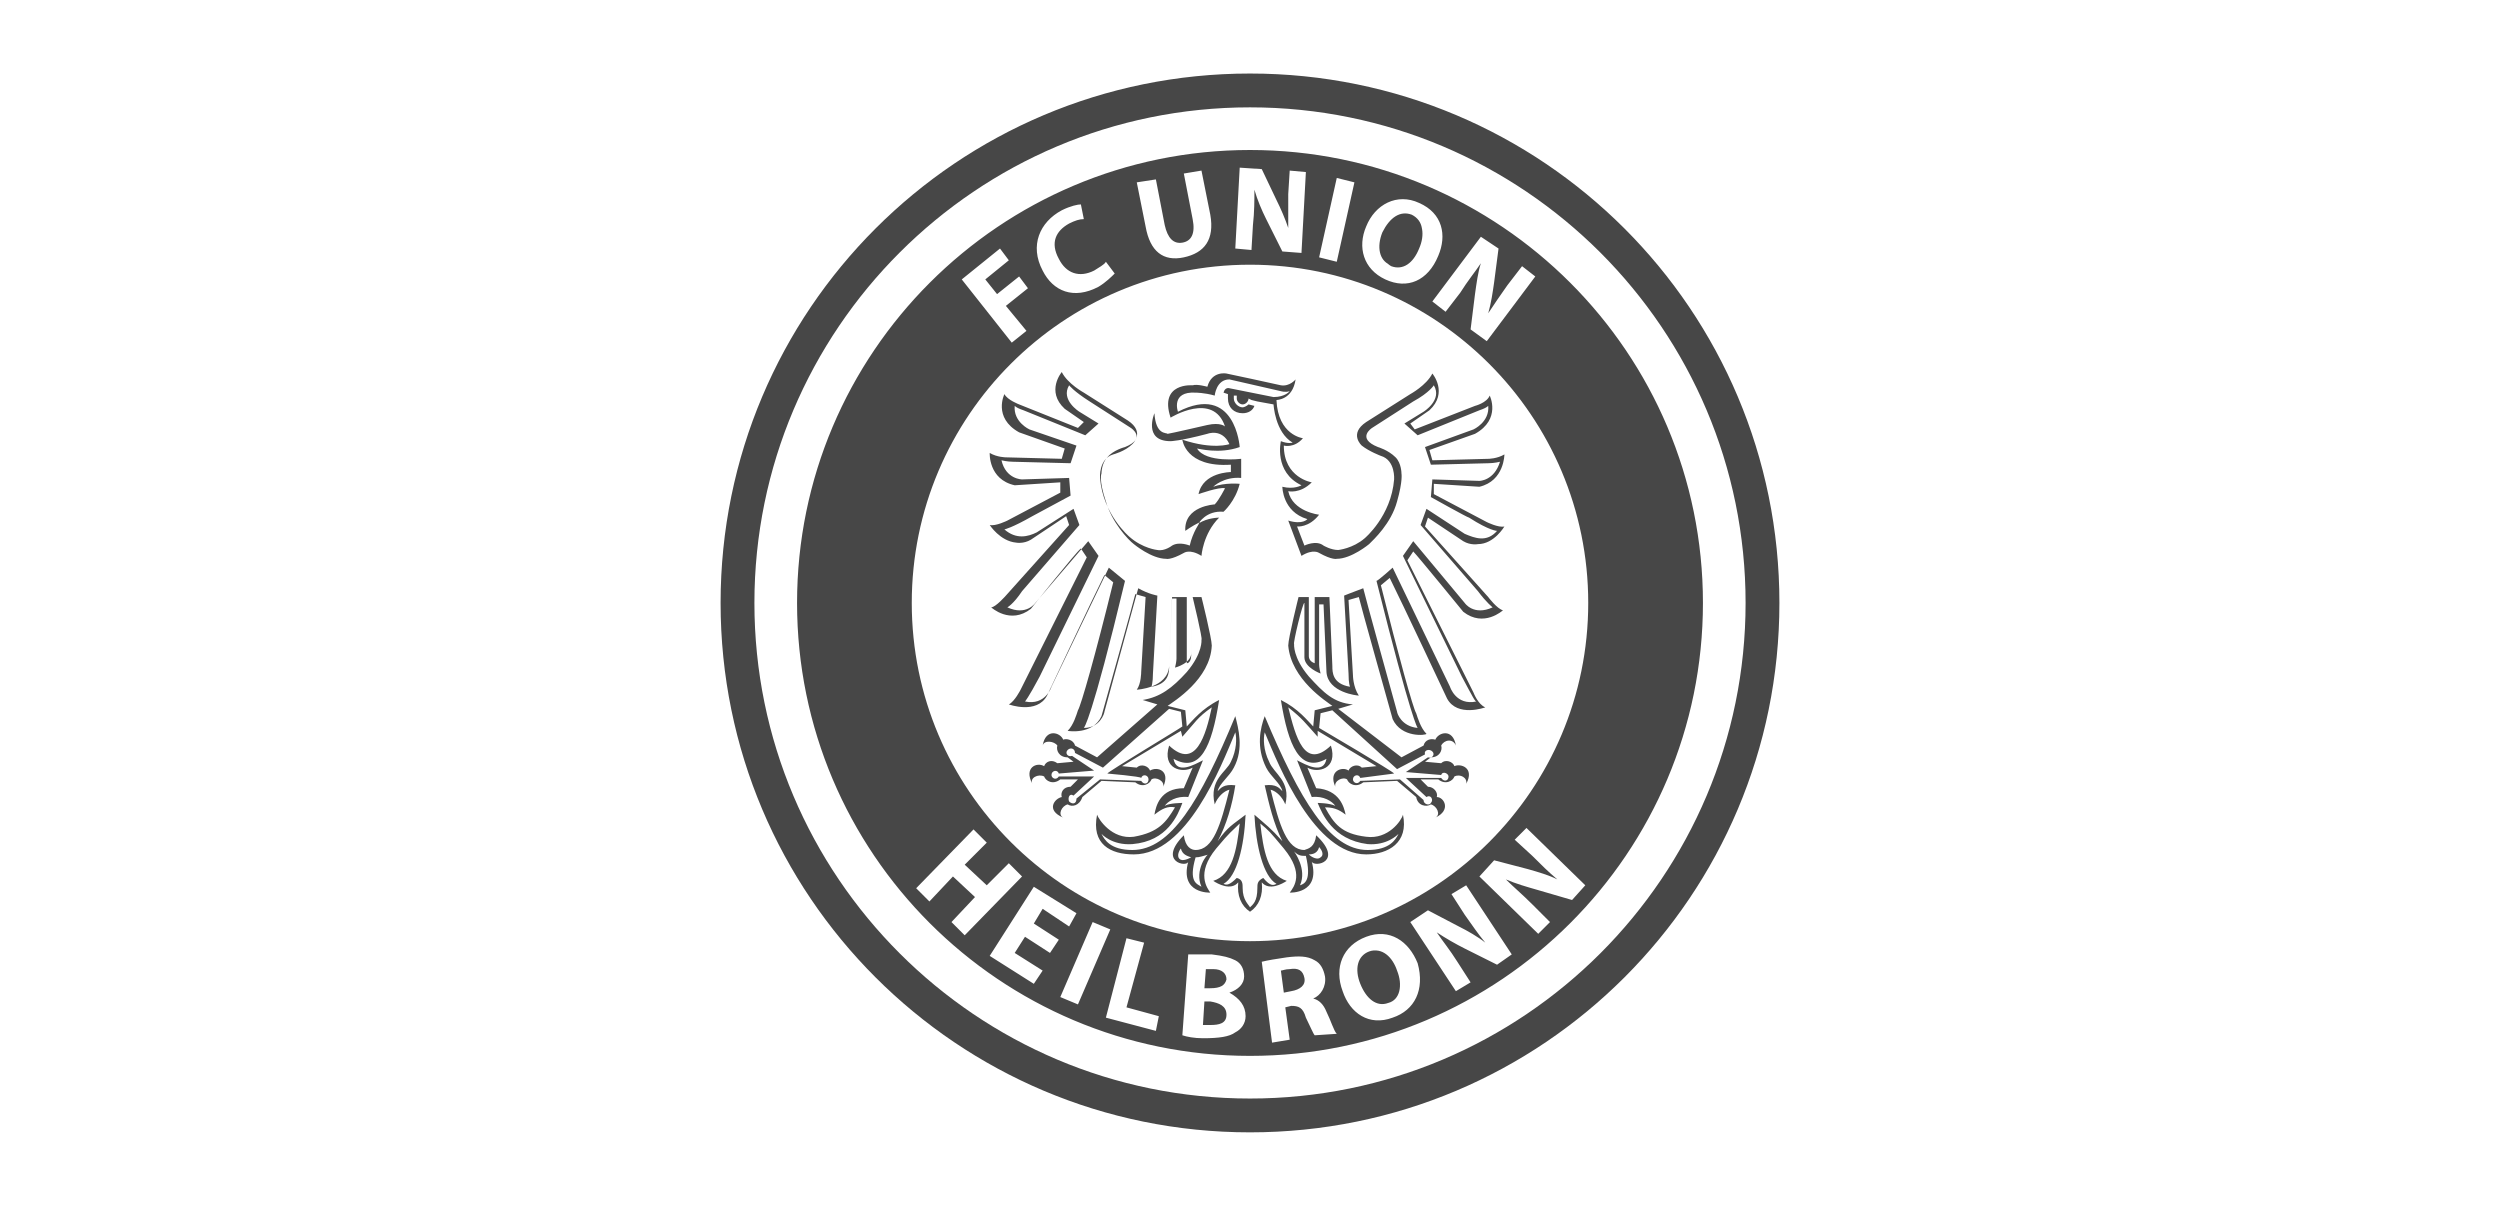 <?xml version="1.0" encoding="utf-8"?>
<!-- Generator: Adobe Illustrator 23.0.2, SVG Export Plug-In . SVG Version: 6.00 Build 0)  -->
<svg version="1.1" id="Ebene_1" xmlns="http://www.w3.org/2000/svg" xmlns:xlink="http://www.w3.org/1999/xlink" x="0px" y="0px"
	 viewBox="0 0 170 82" style="enable-background:new 0 0 170 82;" xml:space="preserve">
<style type="text/css">
	.st0{fill:#474747;}
</style>
<g>
	<g>
		<path class="st0" d="M96,14.6c-0.8-0.3-1.5,0.2-2,1.2c-0.4,1-0.2,1.9,0.5,2.2c0.8,0.3,1.5-0.2,1.9-1.2C96.9,15.9,96.8,15,96,14.6z
			 M96,14.6c-0.8-0.3-1.5,0.2-2,1.2c-0.4,1-0.2,1.9,0.5,2.2c0.8,0.3,1.5-0.2,1.9-1.2C96.9,15.9,96.8,15,96,14.6z M96,14.6
			c-0.8-0.3-1.5,0.2-2,1.2c-0.4,1-0.2,1.9,0.5,2.2c0.8,0.3,1.5-0.2,1.9-1.2C96.9,15.9,96.8,15,96,14.6z M96,14.6
			c-0.8-0.3-1.5,0.2-2,1.2c-0.4,1-0.2,1.9,0.5,2.2c0.8,0.3,1.5-0.2,1.9-1.2C96.9,15.9,96.8,15,96,14.6z M96,14.6
			c-0.8-0.3-1.5,0.2-2,1.2c-0.4,1-0.2,1.9,0.5,2.2c0.8,0.3,1.5-0.2,1.9-1.2C96.9,15.9,96.8,15,96,14.6z M96,14.6
			c-0.8-0.3-1.5,0.2-2,1.2c-0.4,1-0.2,1.9,0.5,2.2c0.8,0.3,1.5-0.2,1.9-1.2C96.9,15.9,96.8,15,96,14.6z M95,66
			c-0.3-0.9-1.1-1.6-1.9-1.3c-0.8,0.3-1,1.2-0.6,2.2c0.4,1,1.1,1.6,1.9,1.3C95.2,68,95.4,67,95,66z M96,14.6c-0.8-0.3-1.5,0.2-2,1.2
			c-0.4,1-0.2,1.9,0.5,2.2c0.8,0.3,1.5-0.2,1.9-1.2C96.9,15.9,96.8,15,96,14.6z M95,66c-0.3-0.9-1.1-1.6-1.9-1.3
			c-0.8,0.3-1,1.2-0.6,2.2c0.4,1,1.1,1.6,1.9,1.3C95.2,68,95.4,67,95,66z M96,14.6c-0.8-0.3-1.5,0.2-2,1.2c-0.4,1-0.2,1.9,0.5,2.2
			c0.8,0.3,1.5-0.2,1.9-1.2C96.9,15.9,96.8,15,96,14.6z M95,66c-0.3-0.9-1.1-1.6-1.9-1.3c-0.8,0.3-1,1.2-0.6,2.2
			c0.4,1,1.1,1.6,1.9,1.3C95.2,68,95.4,67,95,66z M96,14.6c-0.8-0.3-1.5,0.2-2,1.2c-0.4,1-0.2,1.9,0.5,2.2c0.8,0.3,1.5-0.2,1.9-1.2
			C96.9,15.9,96.8,15,96,14.6z M95,66c-0.3-0.9-1.1-1.6-1.9-1.3c-0.8,0.3-1,1.2-0.6,2.2c0.4,1,1.1,1.6,1.9,1.3
			C95.2,68,95.4,67,95,66z M96,14.6c-0.8-0.3-1.5,0.2-2,1.2c-0.4,1-0.2,1.9,0.5,2.2c0.8,0.3,1.5-0.2,1.9-1.2
			C96.9,15.9,96.8,15,96,14.6z M82.3,68.1l-0.4,0l-0.1,1.6c0.1,0,0.3,0,0.5,0c0.6,0,1.1-0.1,1.1-0.7C83.4,68.4,82.9,68.2,82.3,68.1z
			 M82.5,65.9c-0.3,0-0.4,0-0.5,0l-0.1,1.3l0.4,0c0.7,0,1-0.2,1.1-0.6C83.4,66.2,83.1,65.9,82.5,65.9z M95,66
			c-0.3-0.9-1.1-1.6-1.9-1.3c-0.8,0.3-1,1.2-0.6,2.2c0.4,1,1.1,1.6,1.9,1.3C95.2,68,95.4,67,95,66z M96,14.6c-0.8-0.3-1.5,0.2-2,1.2
			c-0.4,1-0.2,1.9,0.5,2.2c0.8,0.3,1.5-0.2,1.9-1.2C96.9,15.9,96.8,15,96,14.6z M95,66c-0.3-0.9-1.1-1.6-1.9-1.3
			c-0.8,0.3-1,1.2-0.6,2.2c0.4,1,1.1,1.6,1.9,1.3C95.2,68,95.4,67,95,66z M82.5,65.9c-0.3,0-0.4,0-0.5,0l-0.1,1.3l0.4,0
			c0.7,0,1-0.2,1.1-0.6C83.4,66.2,83.1,65.9,82.5,65.9z M82.3,68.1l-0.4,0l-0.1,1.6c0.1,0,0.3,0,0.5,0c0.6,0,1.1-0.1,1.1-0.7
			C83.4,68.4,82.9,68.2,82.3,68.1z M96,14.6c-0.8-0.3-1.5,0.2-2,1.2c-0.4,1-0.2,1.9,0.5,2.2c0.8,0.3,1.5-0.2,1.9-1.2
			C96.9,15.9,96.8,15,96,14.6z M85,10.2C68,10.2,54.2,24,54.2,41S68,71.8,85,71.8c17,0,30.8-13.8,30.8-30.8S102,10.2,85,10.2z
			 M101.9,16.9l-0.3,2.3c-0.1,0.7-0.2,1.4-0.4,2.1l0,0c0.4-0.6,0.8-1.2,1.3-1.9l1-1.3l0.9,0.7l-3.3,4.4l-1.1-0.8l0.3-2.4
			c0.1-0.7,0.2-1.5,0.4-2.1l0,0c-0.4,0.6-0.9,1.2-1.4,2l-1,1.3l-0.9-0.7l3.3-4.4L101.9,16.9z M92.9,15.4c0.6-1.5,2.1-2.3,3.6-1.6
			c1.6,0.7,1.9,2.2,1.3,3.6c-0.7,1.7-2.1,2.3-3.6,1.6C92.7,18.3,92.3,16.8,92.9,15.4z M90.9,12.1l1.2,0.3l-1.2,5.4l-1.2-0.3
			L90.9,12.1z M84.3,11.4l1.5,0.1l1,2.1c0.3,0.6,0.6,1.3,0.8,1.9l0,0c0-0.7,0-1.5,0-2.3l0.1-1.6l1.1,0.1l-0.3,5.5l-1.3-0.1l-1.1-2.2
			c-0.3-0.6-0.6-1.3-0.8-2l0,0c0,0.7,0,1.5-0.1,2.4L85.1,17L84,16.9L84.3,11.4z M78.6,12.2l0.6,3.1c0.2,0.9,0.6,1.3,1.2,1.2
			c0.6-0.1,0.9-0.6,0.7-1.6l-0.6-3.1l1.2-0.2l0.6,3c0.3,1.7-0.4,2.6-1.8,2.9c-1.4,0.3-2.3-0.4-2.6-2.1l-0.6-3L78.6,12.2z M72.2,14.3
			c0.6-0.3,1.1-0.4,1.3-0.4l0.2,1c-0.3,0-0.6,0.1-1,0.3c-0.9,0.5-1.3,1.3-0.7,2.4c0.5,1,1.4,1.3,2.4,0.8c0.3-0.2,0.7-0.4,0.8-0.6
			l0.6,0.8c-0.2,0.2-0.6,0.6-1.1,0.9c-1.7,0.9-3.1,0.3-3.8-1.1C70,16.7,70.7,15.1,72.2,14.3z M68,16.9l0.6,0.8L67,19l0.8,1l1.5-1.2
			l0.6,0.8l-1.5,1.2l1.4,1.7l-1,0.8l-3.4-4.3L68,16.9z M64.7,62.7l1.6-1.7l-1.5-1.4l-1.6,1.7l-0.9-0.9l3.9-4l0.9,0.9l-1.5,1.5
			l1.5,1.4l1.5-1.5l0.9,0.9l-3.9,4L64.7,62.7z M71.4,64.8l-1.7-1.1L69,64.8l1.9,1.2l-0.6,0.9l-3-1.9l3-4.7l2.9,1.8L72.7,63l-1.8-1.2
			l-0.6,1l1.7,1.1L71.4,64.8z M72.1,67.8l2.2-5.1l1.2,0.5l-2.2,5.1L72.1,67.8z M78.6,70.1l-3.4-0.9l1.4-5.4l1.2,0.3l-1.2,4.4
			l2.2,0.6L78.6,70.1z M84.7,69.1c0,0.5-0.3,0.9-0.7,1.1c-0.4,0.3-1.1,0.4-2.2,0.4c-0.6,0-1.1-0.1-1.4-0.2l0.4-5.5c0.3,0,1,0,1.6,0
			c0.8,0.1,1.2,0.2,1.6,0.4c0.4,0.2,0.6,0.6,0.6,1.1c0,0.5-0.4,0.9-1,1.1l0,0C84.3,67.9,84.7,68.4,84.7,69.1z M62,41
			C62,28.3,72.3,18,85,18c12.7,0,23,10.3,23,23c0,12.7-10.3,23-23,23C72.3,64,62,53.7,62,41z M89.4,70.4c-0.1-0.1-0.3-0.6-0.6-1.2
			c-0.2-0.7-0.5-0.8-1-0.8l-0.4,0.1l0.3,2.2l-1.2,0.2l-0.7-5.5c0.4-0.1,1-0.2,1.7-0.3c0.8-0.1,1.4-0.1,1.9,0.2
			c0.4,0.2,0.6,0.6,0.7,1.1c0.1,0.7-0.3,1.3-0.8,1.5l0,0c0.4,0.1,0.7,0.4,0.9,0.9c0.3,0.6,0.5,1.3,0.7,1.5L89.4,70.4z M94.7,69.2
			c-1.6,0.6-2.9-0.3-3.4-1.8c-0.6-1.6,0-3.1,1.6-3.7c1.6-0.6,2.9,0.3,3.5,1.8C96.9,67.3,96.2,68.7,94.7,69.2z M101.8,65.6l-2.2-1.1
			c-0.6-0.3-1.3-0.7-1.9-1.1l0,0c0.4,0.6,0.9,1.2,1.4,2l0.9,1.4l-1,0.6l-3.1-4.7l1.2-0.8l2.1,1.1c0.6,0.3,1.3,0.7,1.8,1.1l0,0
			c-0.5-0.6-0.9-1.2-1.4-1.9l-0.9-1.4l1-0.6l3.1,4.7L101.8,65.6z M106.9,61.2l-2.4-0.7c-0.7-0.2-1.4-0.4-2.1-0.7l0,0
			c0.5,0.5,1.1,1,1.8,1.7l1.2,1.2l-0.8,0.8l-4-3.9l1-1.1l2.3,0.6c0.7,0.2,1.4,0.4,2,0.7l0,0c-0.6-0.5-1.1-1-1.7-1.6l-1.2-1.1
			l0.8-0.8l4,3.9L106.9,61.2z M94.6,18.1c0.8,0.3,1.5-0.2,1.9-1.2c0.4-0.9,0.3-1.9-0.5-2.2c-0.8-0.3-1.5,0.2-2,1.2
			C93.7,16.8,93.9,17.7,94.6,18.1z M93.1,64.7c-0.8,0.3-1,1.2-0.6,2.2c0.4,1,1.1,1.6,1.9,1.3c0.8-0.3,1-1.2,0.6-2.2
			C94.7,65.1,94,64.4,93.1,64.7z M87.7,65.9c-0.3,0-0.5,0.1-0.6,0.1l0.2,1.5l0.5-0.1c0.6-0.1,1-0.4,0.9-0.9
			C88.6,66,88.3,65.8,87.7,65.9z M82.5,65.9c-0.3,0-0.4,0-0.5,0l-0.1,1.3l0.4,0c0.7,0,1-0.2,1.1-0.6C83.4,66.2,83.1,65.9,82.5,65.9z
			 M82.3,68.1l-0.4,0l-0.1,1.6c0.1,0,0.3,0,0.5,0c0.6,0,1.1-0.1,1.1-0.7C83.4,68.4,82.9,68.2,82.3,68.1z M96,14.6
			c-0.8-0.3-1.5,0.2-2,1.2c-0.4,1-0.2,1.9,0.5,2.2c0.8,0.3,1.5-0.2,1.9-1.2C96.9,15.9,96.8,15,96,14.6z M95,66
			c-0.3-0.9-1.1-1.6-1.9-1.3c-0.8,0.3-1,1.2-0.6,2.2c0.4,1,1.1,1.6,1.9,1.3C95.2,68,95.4,67,95,66z M96,14.6c-0.8-0.3-1.5,0.2-2,1.2
			c-0.4,1-0.2,1.9,0.5,2.2c0.8,0.3,1.5-0.2,1.9-1.2C96.9,15.9,96.8,15,96,14.6z M95,66c-0.3-0.9-1.1-1.6-1.9-1.3
			c-0.8,0.3-1,1.2-0.6,2.2c0.4,1,1.1,1.6,1.9,1.3C95.2,68,95.4,67,95,66z M96,14.6c-0.8-0.3-1.5,0.2-2,1.2c-0.4,1-0.2,1.9,0.5,2.2
			c0.8,0.3,1.5-0.2,1.9-1.2C96.9,15.9,96.8,15,96,14.6z M95,66c-0.3-0.9-1.1-1.6-1.9-1.3c-0.8,0.3-1,1.2-0.6,2.2
			c0.4,1,1.1,1.6,1.9,1.3C95.2,68,95.4,67,95,66z M96,14.6c-0.8-0.3-1.5,0.2-2,1.2c-0.4,1-0.2,1.9,0.5,2.2c0.8,0.3,1.5-0.2,1.9-1.2
			C96.9,15.9,96.8,15,96,14.6z M95,66c-0.3-0.9-1.1-1.6-1.9-1.3c-0.8,0.3-1,1.2-0.6,2.2c0.4,1,1.1,1.6,1.9,1.3
			C95.2,68,95.4,67,95,66z M96,14.6c-0.8-0.3-1.5,0.2-2,1.2c-0.4,1-0.2,1.9,0.5,2.2c0.8,0.3,1.5-0.2,1.9-1.2
			C96.9,15.9,96.8,15,96,14.6z M95,66c-0.3-0.9-1.1-1.6-1.9-1.3c-0.8,0.3-1,1.2-0.6,2.2c0.4,1,1.1,1.6,1.9,1.3
			C95.2,68,95.4,67,95,66z M96,14.6c-0.8-0.3-1.5,0.2-2,1.2c-0.4,1-0.2,1.9,0.5,2.2c0.8,0.3,1.5-0.2,1.9-1.2
			C96.9,15.9,96.8,15,96,14.6z M95,66c-0.3-0.9-1.1-1.6-1.9-1.3c-0.8,0.3-1,1.2-0.6,2.2c0.4,1,1.1,1.6,1.9,1.3
			C95.2,68,95.4,67,95,66z M96,14.6c-0.8-0.3-1.5,0.2-2,1.2c-0.4,1-0.2,1.9,0.5,2.2c0.8,0.3,1.5-0.2,1.9-1.2
			C96.9,15.9,96.8,15,96,14.6z M96,14.6c-0.8-0.3-1.5,0.2-2,1.2c-0.4,1-0.2,1.9,0.5,2.2c0.8,0.3,1.5-0.2,1.9-1.2
			C96.9,15.9,96.8,15,96,14.6z M96,14.6c-0.8-0.3-1.5,0.2-2,1.2c-0.4,1-0.2,1.9,0.5,2.2c0.8,0.3,1.5-0.2,1.9-1.2
			C96.9,15.9,96.8,15,96,14.6z M96,14.6c-0.8-0.3-1.5,0.2-2,1.2c-0.4,1-0.2,1.9,0.5,2.2c0.8,0.3,1.5-0.2,1.9-1.2
			C96.9,15.9,96.8,15,96,14.6z"/>
		<path class="st0" d="M85,5C65.1,5,49,21.1,49,41s16.1,36,36,36c19.9,0,36-16.1,36-36S104.9,5,85,5z M85,74.7
			c-18.6,0-33.7-15.1-33.7-33.7S66.4,7.3,85,7.3c18.6,0,33.7,15.1,33.7,33.7S103.6,74.7,85,74.7z"/>
	</g>
	<path class="st0" d="M101.2,40.6l-4.3-4.8l0.2-0.6l2.4,1.6c0.5,0.3,1,0.2,1,0.2c1.1,0,1.8-1.2,1.8-1.2c-0.4,0.1-1.2-0.3-1.2-0.3
		l-3.6-1.9l0-0.7l3.1,0.2c1.7-0.4,1.7-2.2,1.7-2.2c-0.5,0.3-1.1,0.3-1.1,0.3l-3.8,0.1l-0.2-0.7l3.1-1.1c1.8-1,1-2.6,1-2.6
		c-0.2,0.5-1,0.7-1,0.7l-4.1,1.6l-0.3-0.4l1.3-0.9c1.3-1.2,0.2-2.5,0.2-2.5c-0.4,0.8-1.5,1.4-1.5,1.4s-3,1.9-3,1.9
		c-1.2,0.8-0.3,1.6-0.3,1.6c0.5,0.4,1.3,0.7,1.3,0.7c1,0.3,0.9,1.6,0.9,1.6c-0.2,2.5-2,4-2,4C92,37.3,91,37.4,91,37.4
		c-0.5,0-1-0.3-1-0.3c-0.5-0.4-1.3,0-1.3,0l-0.5-1.3c0,0,0.8,0.1,1.5-0.8c0,0-1.8-0.2-2.1-1.6c0,0,0.8,0.2,1.6-0.6
		c0,0-1.9-0.3-1.9-2.5c0,0,0.7,0.2,1.3-0.5c0,0-1.7-0.2-1.8-2.6c0,0,1.1,0,1.3-1.4c0,0-0.4,0.5-1,0.4c-0.4-0.1-3.7-0.8-3.7-0.8
		s-1-0.2-1.3,0.9c0,0-0.7-0.2-1-0.1c0,0-2.3-0.2-1.5,2.2c0,0,2.9-1.8,3.7,0.6c0,0-0.3-0.3-1.2-0.1c0,0-2.6,0.6-2.7,0.6
		c-0.1-0.1-0.8,0.1-0.9-1.4c0,0-0.8,1.9,1.1,1.9c0,0,0.6,0,2.5-0.5c0,0,1-0.4,1.5,0.7c0,0-1.1,0.4-3.2-0.3c0,0,0.2,1.9,3.3,1.7
		c0,0,0,0.5,0,0.5s-1.9,0-2.2,1.5c0,0,1.4-0.5,1.8-0.4c0,0-0.4,0.8-0.7,1.1c0,0-2.1,0.1-2,1.8c0,0,0.4-0.3,1-0.6
		c0,0-0.5,0.7-0.7,1.6c0,0-0.7-0.3-1.2,0c0,0-0.5,0.4-1,0.3c0,0-1-0.1-1.9-0.9c0,0-1.8-1.5-2-4c0,0-0.1-1.3,0.9-1.6
		c0,0,0.8-0.2,1.3-0.7c0,0,0.9-0.8-0.3-1.6c0,0-3-1.9-3-1.9s-1.1-0.6-1.5-1.4c0,0-1.1,1.3,0.2,2.5l1.3,0.9l-0.1,0.1
		c0,0-0.2,0.2-0.3,0.3l-4-1.6c0,0-0.8-0.3-1-0.7c0,0-0.8,1.6,1,2.6l3.1,1.1l-0.2,0.7l-3.8-0.1c0,0-0.6,0-1.1-0.3
		c0,0-0.1,1.8,1.7,2.2l3.1-0.2l0,0.7l-3.6,1.9c0,0-0.8,0.4-1.2,0.3c0,0,0.7,1.1,1.8,1.2c0,0,0.5,0.1,1-0.2l2.4-1.6l0.2,0.6l-4.3,4.8
		c0,0-0.7,0.8-1,0.8c0,0,1.3,1.2,2.7,0.1c0,0,3.1-3.9,3.4-4.1l0.4,0.6c0,0-4.5,9-4.5,9s-0.4,0.8-0.8,1c0,0,1.9,0.7,2.6-0.6
		c0,0,3.1-6.6,3.9-8.2l0.6,0.5c-1.2,4.9-2.2,8.4-2.4,8.7c-0.1,0.3-0.3,1-0.7,1.4c0,0,1.7,0.3,2.3-1c0,0,2.3-8.2,2.3-8.3l0.7,0.2
		c0,0-0.3,5.1-0.3,5.1s0,0.8-0.3,1.2c0,0,2.1-0.1,2.2-1.6c0,0,0.2-4.5,0.2-4.6l0.3,0v4.1c0,0,0,0.2-0.1,0.6c0,0,1.2-0.3,1.1-1.1
		l0-3.7l0.1,0c0,0,0.7,2.9,0.6,2.9c0,0,0.1,0.9-1,2.2c-1,1.1-1.8,1.7-3,1.9l1,0.3l-4.1,3.6c0,0-1.5-0.8-1.5-0.8
		c-0.1-0.4-0.6-0.5-0.8-0.4c-0.2-0.5-1.2-0.8-1.4,0.4c0.1-0.4,0.8-0.3,1,0c-0.1,0.3,0.1,0.8,0.7,0.8l0.4,0.3c0,0-1.1,0.1-1.1,0.1
		c-0.4-0.3-0.8-0.1-0.9,0.2c-0.5-0.3-1.4,0.1-0.8,1.2c-0.2-0.4,0.4-0.7,0.8-0.5c0.1,0.3,0.6,0.6,1.1,0.2l1.2,0c0,0-0.5,0.5-0.5,0.5
		c-0.5,0-0.7,0.4-0.6,0.7c-0.5,0.1-1.1,0.9,0.1,1.4c-0.4-0.2-0.1-0.8,0.3-0.9c0.3,0.2,0.8,0.1,1-0.5l1.3-1.1l2.3,0.1
		c0.5,0.4,1,0.1,1.1-0.2c0.3-0.2,0.9,0.1,0.8,0.5c0.5-1.1-0.4-1.4-0.9-1.1c-0.1-0.3-0.6-0.5-0.9-0.2c0,0-1-0.1-1-0.1l4-2.4l0.1,0.4
		c0.9-1,1-1.3,2-2c-0.4,1.9-1.1,4.3-2.9,2.6c-0.5,1.6,0.9,1.9,1.6,1.5l-0.6,1.4c-1.6,0-1.9,1.2-2,1.8c0.5-0.4,0.9-0.6,1.4-0.5
		c-0.6,1-1.1,1.7-2.8,2c-1.5,0.2-2.4-1.2-2.5-1.5c-0.4,2,0.9,2.7,2.5,2.7c3.6,0,5.9-5.9,6.9-8.3c0.1,0.4,0.1,1.2-0.3,2
		c-0.3,0.7-1.5,1.2-1.1,2.9c0.2-0.5,0.6-0.9,1-1c-0.6,2.4-1.1,4.1-2.3,4.1c-0.3,0-0.7-0.2-0.8-1c-1.8,1.8,0.2,2.2,0.3,1.8
		c-0.6,2.2,1.5,2.1,1.5,2.1c-0.2-0.3-1-1.3,0.4-3c1-1.2,1-1.1,1.6-1.7c-0.2,1.8-0.5,3.5-1.8,3.9c0.3,0.2,1.2,0.7,1.7,0.1
		c-0.1,0.9,0.2,1.6,0.8,2c0.6-0.4,0.9-1.1,0.8-2c0.5,0.6,1.4,0.1,1.7-0.1c-1.3-0.4-1.6-2.1-1.8-3.9c0.6,0.5,0.6,0.5,1.6,1.7
		c1.4,1.7,0.7,2.6,0.4,3c0,0,2.1,0.1,1.5-2.1c0.2,0.4,2.2,0,0.3-1.8c-0.1,0.8-0.5,0.9-0.8,1c-1.2,0-1.7-1.7-2.3-4.1
		c0.4,0.1,0.8,0.5,1,1c0.4-1.6-0.8-2.1-1.1-2.9c-0.4-0.8-0.4-1.6-0.3-2c1,2.4,3.4,8.3,6.9,8.3c1.5,0,2.9-0.8,2.5-2.7
		c-0.1,0.4-1,1.7-2.5,1.5c-1.7-0.2-2.2-0.9-2.8-2c0.5,0,0.9,0.1,1.4,0.5c-0.1-0.5-0.4-1.7-2-1.8l-0.6-1.4c0.7,0.4,2.1,0.1,1.6-1.5
		c-1.8,1.7-2.4-0.6-2.9-2.6c1,0.8,1.1,1,2,2l0-0.4l4,2.4c0,0-1,0.1-1,0.1c-0.3-0.3-0.8-0.1-0.9,0.2c-0.4-0.3-1.4,0-0.9,1.1
		c-0.1-0.4,0.5-0.7,0.8-0.5c0.1,0.3,0.6,0.6,1.1,0.2l2.3-0.1l1.3,1.1c0.1,0.6,0.7,0.7,1,0.5c0.4,0.1,0.7,0.7,0.3,0.9
		c1.1-0.5,0.6-1.4,0.1-1.4c0.1-0.3-0.2-0.7-0.6-0.7c0,0-0.5-0.5-0.5-0.5l1.2,0c0.5,0.4,1,0.1,1.1-0.2c0.4-0.2,0.9,0.1,0.8,0.5
		c0.6-1.1-0.4-1.4-0.8-1.2c-0.1-0.3-0.6-0.5-0.9-0.2c0,0-1.1-0.1-1.1-0.1l0.4-0.3c0.6,0,0.8-0.5,0.7-0.8c0.2-0.4,0.8-0.5,1,0
		c-0.2-1.2-1.2-0.9-1.4-0.4c-0.3-0.1-0.7,0-0.8,0.4c0,0-1.5,0.8-1.5,0.8L91,48.2l1-0.3c-1.3-0.1-2-0.8-3-1.9c-1.1-1.3-1-2.2-1-2.2
		c-0.1,0,0.6-2.9,0.7-2.8l0,3.7c0,0.7,1.1,1.1,1.1,1.1c-0.1-0.4-0.1-0.6-0.1-0.6v-4.1l0.3,0c0,0.1,0.2,4.6,0.2,4.6
		c0.1,1.4,2.1,1.6,2.2,1.6C92,46.7,92,45.9,92,45.9s-0.3-5.1-0.3-5.1l0.7-0.2c0,0.1,2.3,8.3,2.3,8.3c0.6,1.3,2.3,1.1,2.3,1
		c-0.4-0.4-0.6-1.1-0.7-1.4c-0.2-0.3-1.2-3.9-2.4-8.7l0.6-0.5c0.8,1.6,3.9,8.2,3.9,8.2c0.7,1.3,2.6,0.6,2.6,0.6
		c-0.5-0.2-0.8-1-0.8-1s-4.5-9-4.5-9l0.4-0.6c0.3,0.3,3.4,4.1,3.4,4.1c1.4,1.1,2.7-0.1,2.7-0.1C101.8,41.4,101.2,40.6,101.2,40.6z
		 M80.2,58.4c-0.2-0.2,0-0.6,0.1-0.7c0.1,0.4,0.4,0.5,0.7,0.6C80.8,58.4,80.4,58.6,80.2,58.4z M81.7,60.3c-0.3-0.2-0.9-0.3-0.4-2
		c0.3,0,0.5-0.1,0.9-0.2C82.1,58,81.2,59.2,81.7,60.3z M89.7,57.6c0.1,0.1,0.4,0.5,0.1,0.7c-0.2,0.2-0.6,0-0.8-0.2
		C89.3,58.1,89.6,58,89.7,57.6z M88.8,58.2c0.4,1.7-0.1,1.9-0.4,2c0.5-1.1-0.4-2.3-0.4-2.3C88.3,58.2,88.5,58.2,88.8,58.2z
		 M75.3,52.6c0,0,2.3,0.2,2.3,0.3c0.1-0.3,0.5-0.2,0.5,0.1c0,0.3-0.3,0.4-0.5,0.1L74.8,53l-1.6,1.3c0,0.4-0.3,0.4-0.5,0.2
		c-0.1-0.2,0-0.6,0.3-0.4c0,0,1.4-1.3,1.4-1.3l-2.4,0c-0.2,0.3-0.5,0.1-0.5-0.1c0-0.3,0.4-0.4,0.5-0.1c0,0,2.4-0.2,2.4-0.2l-1.5-1
		c-0.3,0.1-0.5-0.2-0.3-0.4c0.2-0.2,0.5-0.1,0.5,0.2c0,0,1.9,1,1.9,1l4.5-4c0.4,0.1,0.8,0.2,0.8,0.2l0.1,1
		C80.3,49.5,75.3,52.5,75.3,52.6z M95,52.3c0,0,1.9-1,1.9-1c-0.1-0.3,0.3-0.4,0.5-0.2c0.2,0.2,0,0.5-0.3,0.4l-1.5,1
		c0,0,2.4,0.2,2.4,0.2c0.1-0.3,0.5-0.1,0.5,0.1c0,0.3-0.3,0.4-0.5,0.1l-2.4,0c0,0,1.4,1.3,1.4,1.3c0.3-0.2,0.5,0.2,0.3,0.4
		c-0.1,0.2-0.5,0.1-0.5-0.2L95.2,53l-2.7,0.1C92.3,53.4,92,53.2,92,53c0-0.3,0.4-0.4,0.5-0.1c0,0,2.3-0.3,2.3-0.3
		c0-0.1-5.1-3.1-5.1-3.1l0.1-1c0,0,0.4-0.1,0.8-0.2L95,52.3z M99.6,41l-3.5-4.2l-0.7,1c0,0,4,8.2,4,8.2c0.8,1.5,0.9,1.7,1,1.7
		c-1.4,0.3-1.8-1-1.8-1l-3.9-8.1c0,0-1,0.9-1.1,0.9c2.4,9.6,2.8,10,2.8,10c-1.1-0.1-1.4-1-1.4-1.1c0,0-2.3-8.3-2.3-8.4
		c-0.8,0.3-1.3,0.5-1.3,0.5l0.3,5.3c0,0.7,0.1,0.9,0.1,0.9c-1.2-0.2-1.2-1-1.2-1.4l-0.2-4.7l-1,0v4.5C89.1,45,89,44.8,89,44.6v-4
		l-0.7,0c0,0-0.7,2.8-0.7,3.3c0.2,2.3,2.6,3.8,3,4.1l-1.2,0.3c0,0-0.1,1.1-0.1,1.1c-0.4-0.4-1-1.2-2.2-1.8c0.5,3.1,1.3,5,3.1,4
		c-0.2,1.1-1.4,0.4-2,0.1l1,2.5c0.8-0.1,1.4,0.3,1.6,0.6c-0.4-0.2-1.2-0.2-1.2-0.2c0.3,0.7,1,2.5,3.4,2.8c1.3,0.1,2-0.6,2.1-0.7
		c-0.2,0.4-0.6,1.1-2.1,1.1c-2.6,0-4.6-3.4-7-9.1c-0.3,0.8-0.6,2.1,0.1,3.5c0.3,0.6,1,1.1,1.1,1.6c-0.2-0.2-0.4-0.5-1.2-0.4
		c0.3,1.3,0.6,2.6,1.2,3.8c-0.8-0.9-1.1-1.1-1.9-1.8c0.1,2.1,0.6,4.2,1.5,4.7c-0.2,0.1-0.4,0.2-0.9-0.4c-0.4,0.2-0.4,0.4-0.4,0.7
		c0,0.9-0.3,1.1-0.5,1.3c-0.1-0.2-0.5-0.5-0.5-1.3c0-0.3,0-0.6-0.4-0.7c-0.5,0.5-0.7,0.5-0.9,0.4c0.9-0.5,1.4-2.5,1.5-4.7
		c-0.9,0.7-1.2,0.8-1.9,1.8c0.6-1.1,1-2.5,1.2-3.8c-0.8-0.1-1,0.2-1.2,0.4c0.1-0.5,0.8-1,1.1-1.6c0.7-1.3,0.3-2.7,0.1-3.5
		c-2.4,5.8-4.4,9.1-7,9.1c-1.5,0-1.9-0.7-2.1-1.1c0,0,0.7,0.8,2.1,0.7c2.4-0.2,3.1-2,3.4-2.8c0,0-0.9,0-1.2,0.2
		c0.2-0.3,0.8-0.7,1.6-0.6l1-2.5c-0.6,0.3-1.8,1-2-0.1c1.8,1,2.6-0.8,3.1-4c-1.2,0.6-1.8,1.4-2.2,1.8c0,0-0.1-1.1-0.1-1.1l-1.2-0.3
		c0.4-0.3,2.9-1.8,3-4.1c0-0.5-0.7-3.3-0.7-3.3l-0.7,0v4c0,0.2-0.1,0.5-0.3,0.5v-4.5l-1,0l-0.2,4.7c0,0.4,0,1.2-1.2,1.4
		c0,0,0.1-0.3,0.1-0.9l0.3-5.3c0,0-0.6-0.1-1.3-0.5c0,0-2.3,8.4-2.3,8.4c0,0.1-0.3,1.1-1.4,1.1c0,0,0.5-0.4,2.8-10
		c0,0-1.1-0.9-1.1-0.9l-3.9,8.1c0,0-0.4,1.3-1.8,1c0,0,0.2-0.2,1-1.7c0,0,4-8.2,4-8.2l-0.7-1L70.4,41c0,0-0.6,0.9-1.9,0.3
		c0,0,0.4-0.2,1-1.1c0,0,3.9-4.5,3.9-4.5L73,34.6l-2.5,1.6c-0.6,0.3-1.4,0.5-2.2-0.2c0,0,0.5-0.1,1.9-0.9c0,0,2.6-1.4,2.6-1.4
		l-0.1-1.2l-3.2,0.1c0,0-1.1,0-1.4-1.3c0,0,0.4,0.1,0.8,0.1l3.9,0.1l0.4-1.2L70,29.2c0,0-1.1-0.5-1-1.6c0.1,0.1,0.3,0.2,0.6,0.3
		l4.2,1.7l0.9-0.8l-1.3-0.8c0,0-1.3-0.8-0.7-1.8c0,0,0.3,0.4,1.4,1.1l2.8,1.8c0,0,1.1,0.7-0.4,1.3c0,0-0.8,0.2-1.2,0.7
		c-0.4,0.4-0.4,1.1-0.4,1.1s-0.2,0.4,0.3,1.9c0.4,1.4,1.5,2.6,1.9,2.9c0,0,1.2,1,2.2,1c0,0,0.3,0.1,1.2-0.4c0,0,0.4-0.3,1.2,0.2
		c0,0,0.1-1.5,1.2-2.6c0,0-0.8,0-1.4,0.4c0,0,0.5-0.9,1.7-0.8c0,0,0.8-0.7,1.1-1.9c0,0-1-0.1-1.8,0.2c0,0,0.7-0.7,1.9-0.6l0-1.3
		c0,0-2.4,0.3-3-0.7c0.1,0,1.5,0.4,2.9-0.1c0,0-0.3-4.4-4.2-2.4c0,0-0.5-1.4,1.2-1.3c0,0,0.6,0,1.3,0.2c0,0,0.1-1.1,1-1.1l3.5,0.8
		c0,0,0.3,0.1,0.6,0c0,0-0.3,0.4-1.1,0.4l-3-0.6c0,0-0.3-0.1-0.4,0.3l0.3,0.1c0,0.1,0,0.2,0,0.3c0,0.6,0.4,1,1,1
		c0.4,0,0.7-0.2,0.8-0.5l-0.4-0.1c-0.1,0.1-0.3,0.2-0.4,0.2c-0.3,0-0.6-0.3-0.6-0.6c0-0.1,0-0.1,0-0.2l0.2,0c0,0,0,0.1,0,0.2
		c0,0.2,0.2,0.4,0.4,0.4c0.2,0,0.4-0.2,0.4-0.4l0.2,0.1c0,0,0,0,0,0l0.4,0.1c0,0,0,0,0,0l1.1,0.2c0,0,0.1,1.9,1.3,2.6
		c0,0-0.3,0.1-0.8-0.1c0,0-0.5,2.1,1.4,3c0,0-0.5,0.3-1.3,0.1c0,0,0,1.7,1.7,2.2c0,0-0.3,0.4-1.3,0.1c0,0,0.9,2.4,0.9,2.4
		c0.8-0.5,1.2-0.2,1.2-0.2c0.9,0.5,1.2,0.4,1.2,0.4c1,0,2.2-1,2.2-1c0.3-0.3,1.5-1.4,1.9-2.9c0.4-1.4,0.3-1.9,0.3-1.9s0-0.7-0.4-1.1
		c-0.5-0.5-1.2-0.7-1.2-0.7c-1.5-0.6-0.4-1.3-0.4-1.3l2.8-1.8c1.1-0.6,1.4-1.1,1.4-1.1c0.6,1-0.7,1.8-0.7,1.8l-1.3,0.8l0.9,0.8
		l4.2-1.7c0.3-0.1,0.5-0.2,0.6-0.3c0.1,1.1-1,1.6-1,1.6l-3.3,1.2l0.4,1.2l3.9-0.1c0.4,0,0.8-0.1,0.8-0.1c-0.4,1.3-1.4,1.3-1.4,1.3
		l-3.2-0.1l-0.1,1.2c0,0,2.5,1.4,2.6,1.4c1.4,0.9,1.9,0.9,1.9,0.9c-0.7,0.8-1.5,0.5-2.2,0.2L97,34.6l-0.4,1.1c0,0,3.9,4.5,3.9,4.5
		c0.6,0.8,1,1.1,1,1.1C100.2,41.9,99.6,41,99.6,41z"/>
</g>
</svg>
